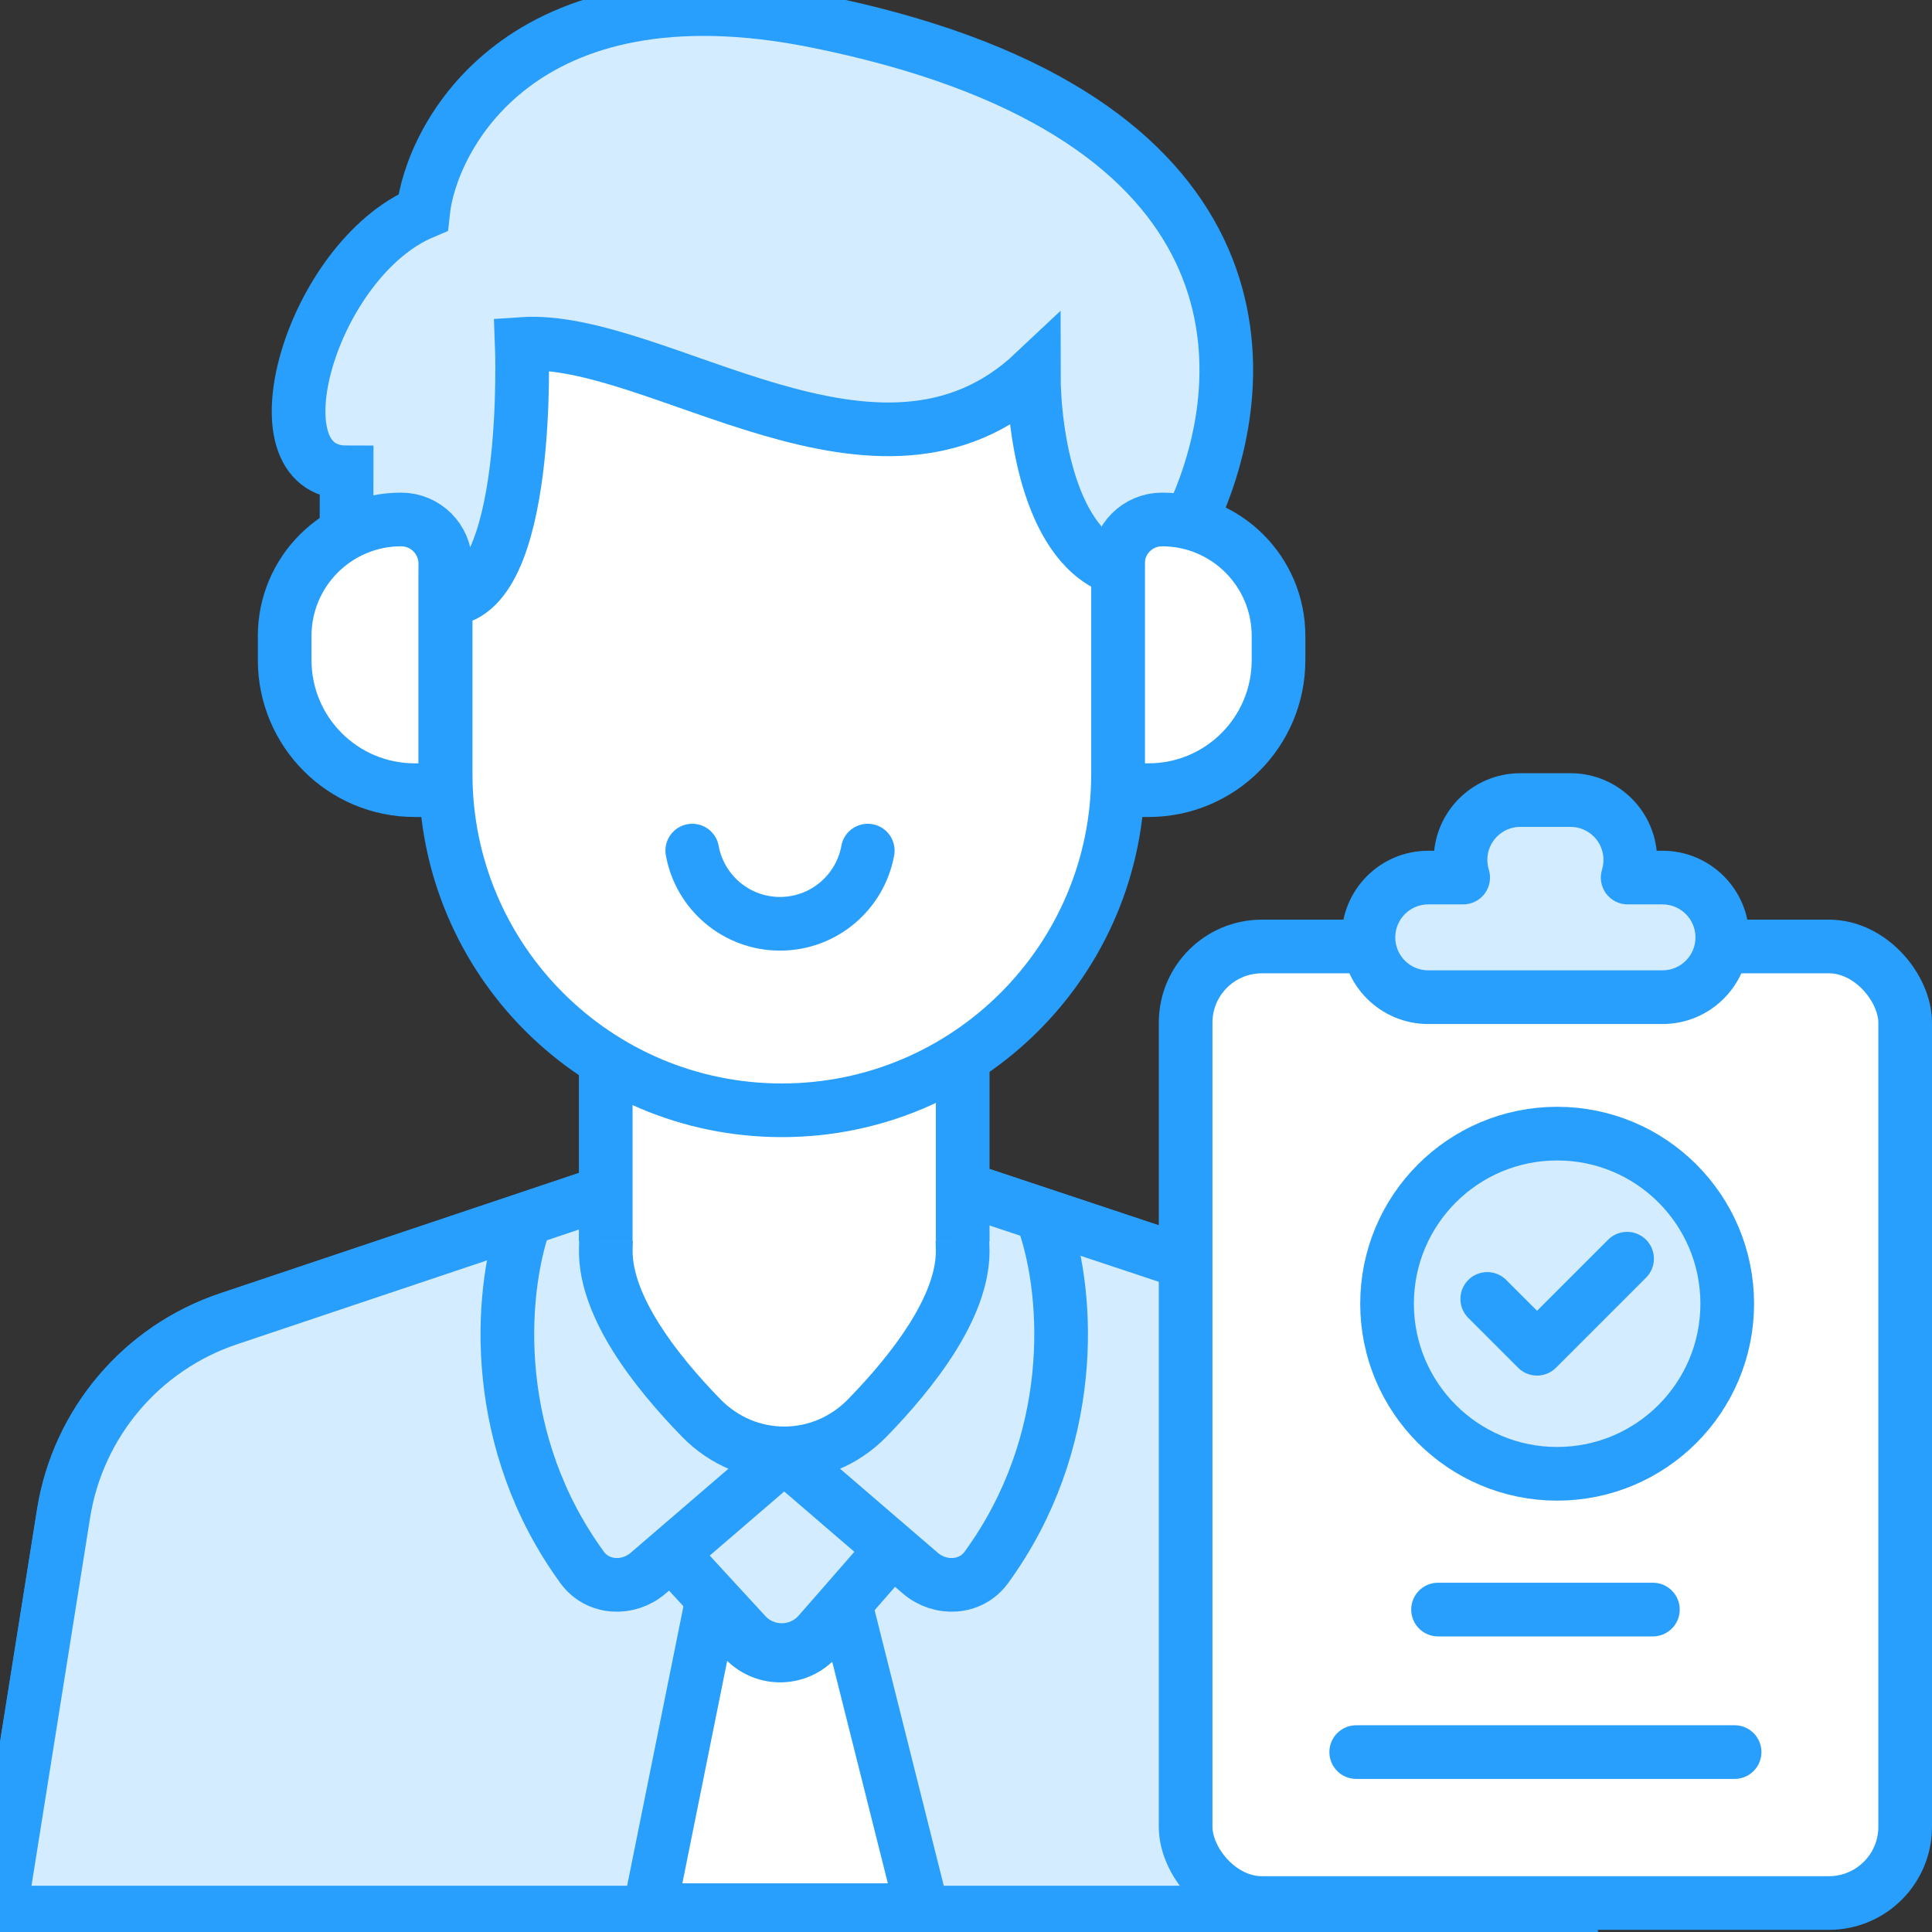 <svg xmlns="http://www.w3.org/2000/svg" width="80" height="80" viewBox="0 0 80 80" fill="none"><rect x="0" y="0" width="80" height="80" fill="#333333" stroke="none"/><g clip-path="url(#clip0_16060_300157)"><path d="M17.517 8.795C12.883 10.755 10.355 19.56 14.352 19.56L14.343 25.312H49.546V21.029C52.218 14.852 51.988 4.514 33.761 0.868C21.555 -1.573 17.838 5.697 17.517 8.795Z" fill="#D4ECFF" stroke="#289EFD" stroke-width="2.222"></path><path d="M2.63 62.678L0 79.198H64.949L62.832 62.92C62.328 59.042 59.65 55.794 55.94 54.559L32.687 46.818L9.457 54.614C5.858 55.822 3.227 58.929 2.63 62.678Z" fill="white" stroke="#289EFD" stroke-width="2.222"></path><path fill-rule="evenodd" clip-rule="evenodd" d="M35.914 58.713C37.842 56.734 39.863 54.11 39.863 51.806C39.863 50.839 39.703 49.911 39.411 49.053L55.942 54.556C59.652 55.791 62.33 59.039 62.834 62.917L64.951 79.195H0.002L2.632 62.676C3.229 58.926 5.86 55.819 9.459 54.611L25.477 49.236C25.222 50.042 25.084 50.907 25.084 51.806C25.084 54.11 27.105 56.734 29.034 58.713C30.941 60.671 34.007 60.671 35.914 58.713Z" fill="#D4ECFF"></path><path d="M35.914 58.713L35.118 57.938V57.938L35.914 58.713ZM39.411 49.053L39.762 47.999C39.361 47.865 38.92 47.971 38.622 48.27C38.325 48.57 38.223 49.012 38.359 49.411L39.411 49.053ZM55.942 54.556L56.293 53.502L55.942 54.556ZM62.834 62.917L61.732 63.06L62.834 62.917ZM64.951 79.195V80.306C65.27 80.306 65.575 80.169 65.785 79.928C65.996 79.688 66.094 79.369 66.052 79.052L64.951 79.195ZM0.002 79.195L-1.095 79.02C-1.146 79.342 -1.054 79.669 -0.843 79.916C-0.632 80.164 -0.323 80.306 0.002 80.306L0.002 79.195ZM2.632 62.676L3.73 62.85L2.632 62.676ZM9.459 54.611L9.106 53.557H9.106L9.459 54.611ZM25.477 49.236L26.536 49.57C26.662 49.171 26.553 48.736 26.255 48.443C25.957 48.15 25.52 48.049 25.123 48.182L25.477 49.236ZM29.034 58.713L28.238 59.489H28.238L29.034 58.713ZM38.752 51.806C38.752 52.654 38.37 53.673 37.67 54.791C36.981 55.891 36.052 56.979 35.118 57.938L36.71 59.489C37.703 58.468 38.749 57.254 39.553 55.971C40.345 54.706 40.974 53.262 40.974 51.806H38.752ZM38.359 49.411C38.612 50.155 38.752 50.961 38.752 51.806H40.974C40.974 50.716 40.794 49.667 40.462 48.694L38.359 49.411ZM56.293 53.502L39.762 47.999L39.06 50.107L55.591 55.61L56.293 53.502ZM63.936 62.774C63.376 58.474 60.407 54.872 56.293 53.502L55.591 55.61C58.897 56.711 61.283 59.605 61.732 63.06L63.936 62.774ZM66.052 79.052L63.936 62.774L61.732 63.06L63.849 79.338L66.052 79.052ZM0.002 80.306H64.951V78.084H0.002V80.306ZM1.535 62.501L-1.095 79.02L1.099 79.37L3.73 62.85L1.535 62.501ZM9.106 53.557C5.114 54.897 2.197 58.343 1.535 62.501L3.73 62.85C4.261 59.509 6.605 56.74 9.813 55.664L9.106 53.557ZM25.123 48.182L9.106 53.557L9.813 55.664L25.83 50.289L25.123 48.182ZM26.195 51.806C26.195 51.021 26.316 50.269 26.536 49.57L24.417 48.901C24.129 49.815 23.973 50.793 23.973 51.806H26.195ZM29.829 57.938C28.895 56.979 27.966 55.891 27.278 54.791C26.577 53.673 26.195 52.654 26.195 51.806H23.973C23.973 53.262 24.602 54.706 25.394 55.971C26.198 57.254 27.244 58.468 28.238 59.489L29.829 57.938ZM35.118 57.938C33.647 59.448 31.3 59.448 29.829 57.938L28.238 59.489C30.581 61.894 34.366 61.894 36.71 59.489L35.118 57.938Z" fill="#289EFD"></path><path d="M21.712 50.615C20.645 53.725 20.345 59.746 24.106 64.905C24.752 65.79 26.011 65.852 26.842 65.138L32.544 60.234" stroke="#289EFD" stroke-width="2.222" stroke-linecap="round" stroke-linejoin="round"></path><path d="M43.235 50.615C44.302 53.725 44.603 59.746 40.841 64.905C40.196 65.79 38.936 65.852 38.105 65.138L32.404 60.234" stroke="#289EFD" stroke-width="2.222" stroke-linecap="round" stroke-linejoin="round"></path><path d="M27.88 64.414L30.871 67.667C31.693 68.561 33.11 68.543 33.909 67.628L36.715 64.414" stroke="#289EFD" stroke-width="2.222" stroke-linecap="round" stroke-linejoin="round"></path><path d="M26.898 79.094L29.428 66.538L30.871 67.963C31.696 68.778 33.033 68.742 33.813 67.884L35.036 66.538L38.188 79.094H26.898Z" fill="white" stroke="#289EFD" stroke-width="2.222"></path><path d="M18.438 23.337C18.438 22.328 17.619 21.51 16.61 21.51C13.947 21.51 11.788 23.669 11.788 26.333V27.335C11.788 30.309 14.198 32.719 17.172 32.719H18.438V23.337Z" fill="white" stroke="#289EFD" stroke-width="2.222"></path><path d="M46.291 23.337C46.291 22.328 47.109 21.51 48.118 21.51C50.782 21.51 52.941 23.669 52.941 26.333V27.335C52.941 30.309 50.53 32.719 47.557 32.719H46.291V23.337Z" fill="white" stroke="#289EFD" stroke-width="2.222"></path><path d="M39.432 51.393V42.317H24.65V51.393H39.432Z" fill="white"></path><path d="M39.864 51.393V42.317H25.082V51.393" stroke="#289EFD" stroke-width="2.222"></path><path d="M18.453 24.819C22.037 24.819 21.606 14.242 21.606 14.242C27.238 13.856 36.393 21.483 42.806 15.441C42.806 18.061 43.53 22.671 46.295 23.575V32.054C46.295 39.742 40.063 45.975 32.374 45.975C24.686 45.975 18.453 39.742 18.453 32.054V24.819Z" fill="white" stroke="#289EFD" stroke-width="2.222"></path><path d="M28.665 35.222C28.977 36.945 30.485 38.252 32.298 38.252C34.112 38.252 35.62 36.945 35.932 35.222" stroke="#289EFD" stroke-width="2.222" stroke-linecap="round"></path><rect x="49.094" y="39.192" width="29.795" height="39.608" rx="3.156" fill="white" stroke="#289EFD" stroke-width="2.222"></rect><path fill-rule="evenodd" clip-rule="evenodd" d="M62.954 33.128C61.586 33.128 60.477 34.237 60.477 35.604C60.477 35.86 60.516 36.106 60.587 36.338H59.141C57.773 36.338 56.664 37.447 56.664 38.815C56.664 40.183 57.773 41.291 59.141 41.291H68.84C70.208 41.291 71.317 40.183 71.317 38.815C71.317 37.447 70.208 36.338 68.84 36.338H67.397C67.469 36.106 67.507 35.86 67.507 35.604C67.507 34.237 66.399 33.128 65.031 33.128H62.954Z" fill="#D4ECFF"></path><path d="M60.587 36.338V37.449C60.941 37.449 61.273 37.282 61.482 36.998C61.691 36.713 61.753 36.347 61.649 36.01L60.587 36.338ZM67.397 36.338L66.336 36.01C66.231 36.347 66.293 36.713 66.503 36.998C66.712 37.282 67.044 37.449 67.397 37.449V36.338ZM61.588 35.604C61.588 34.85 62.2 34.239 62.954 34.239V32.017C60.972 32.017 59.366 33.623 59.366 35.604H61.588ZM61.649 36.01C61.61 35.883 61.588 35.747 61.588 35.604H59.366C59.366 35.973 59.422 36.33 59.526 36.667L61.649 36.01ZM59.141 37.449H60.587V35.227H59.141V37.449ZM57.775 38.815C57.775 38.061 58.386 37.449 59.141 37.449V35.227C57.159 35.227 55.553 36.833 55.553 38.815H57.775ZM59.141 40.18C58.386 40.18 57.775 39.569 57.775 38.815H55.553C55.553 40.796 57.159 42.403 59.141 42.403V40.18ZM68.84 40.18H59.141V42.403H68.84V40.18ZM70.206 38.815C70.206 39.569 69.594 40.18 68.84 40.18V42.403C70.821 42.403 72.428 40.796 72.428 38.815H70.206ZM68.84 37.449C69.594 37.449 70.206 38.061 70.206 38.815H72.428C72.428 36.833 70.822 35.227 68.84 35.227V37.449ZM67.397 37.449H68.84V35.227H67.397V37.449ZM66.396 35.604C66.396 35.747 66.375 35.883 66.336 36.01L68.458 36.667C68.563 36.33 68.619 35.973 68.619 35.604H66.396ZM65.031 34.239C65.785 34.239 66.396 34.85 66.396 35.604H68.619C68.619 33.623 67.012 32.017 65.031 32.017V34.239ZM62.954 34.239H65.031V32.017H62.954V34.239Z" fill="#289EFD"></path><circle cx="64.478" cy="53.984" r="7.043" fill="#D4ECFF" stroke="#289EFD" stroke-width="2.222"></circle><path d="M61.584 53.786L63.646 55.848L67.374 52.12" stroke="#289EFD" stroke-width="2.222" stroke-linecap="round" stroke-linejoin="round"></path><path d="M59.546 66.649H68.443" stroke="#289EFD" stroke-width="2.222" stroke-linecap="round"></path><path d="M56.158 72.55H71.826" stroke="#289EFD" stroke-width="2.222" stroke-linecap="round"></path></g><defs><clipPath id="clip0_16060_300157"><rect width="80" height="80" fill="white"></rect></clipPath></defs></svg>